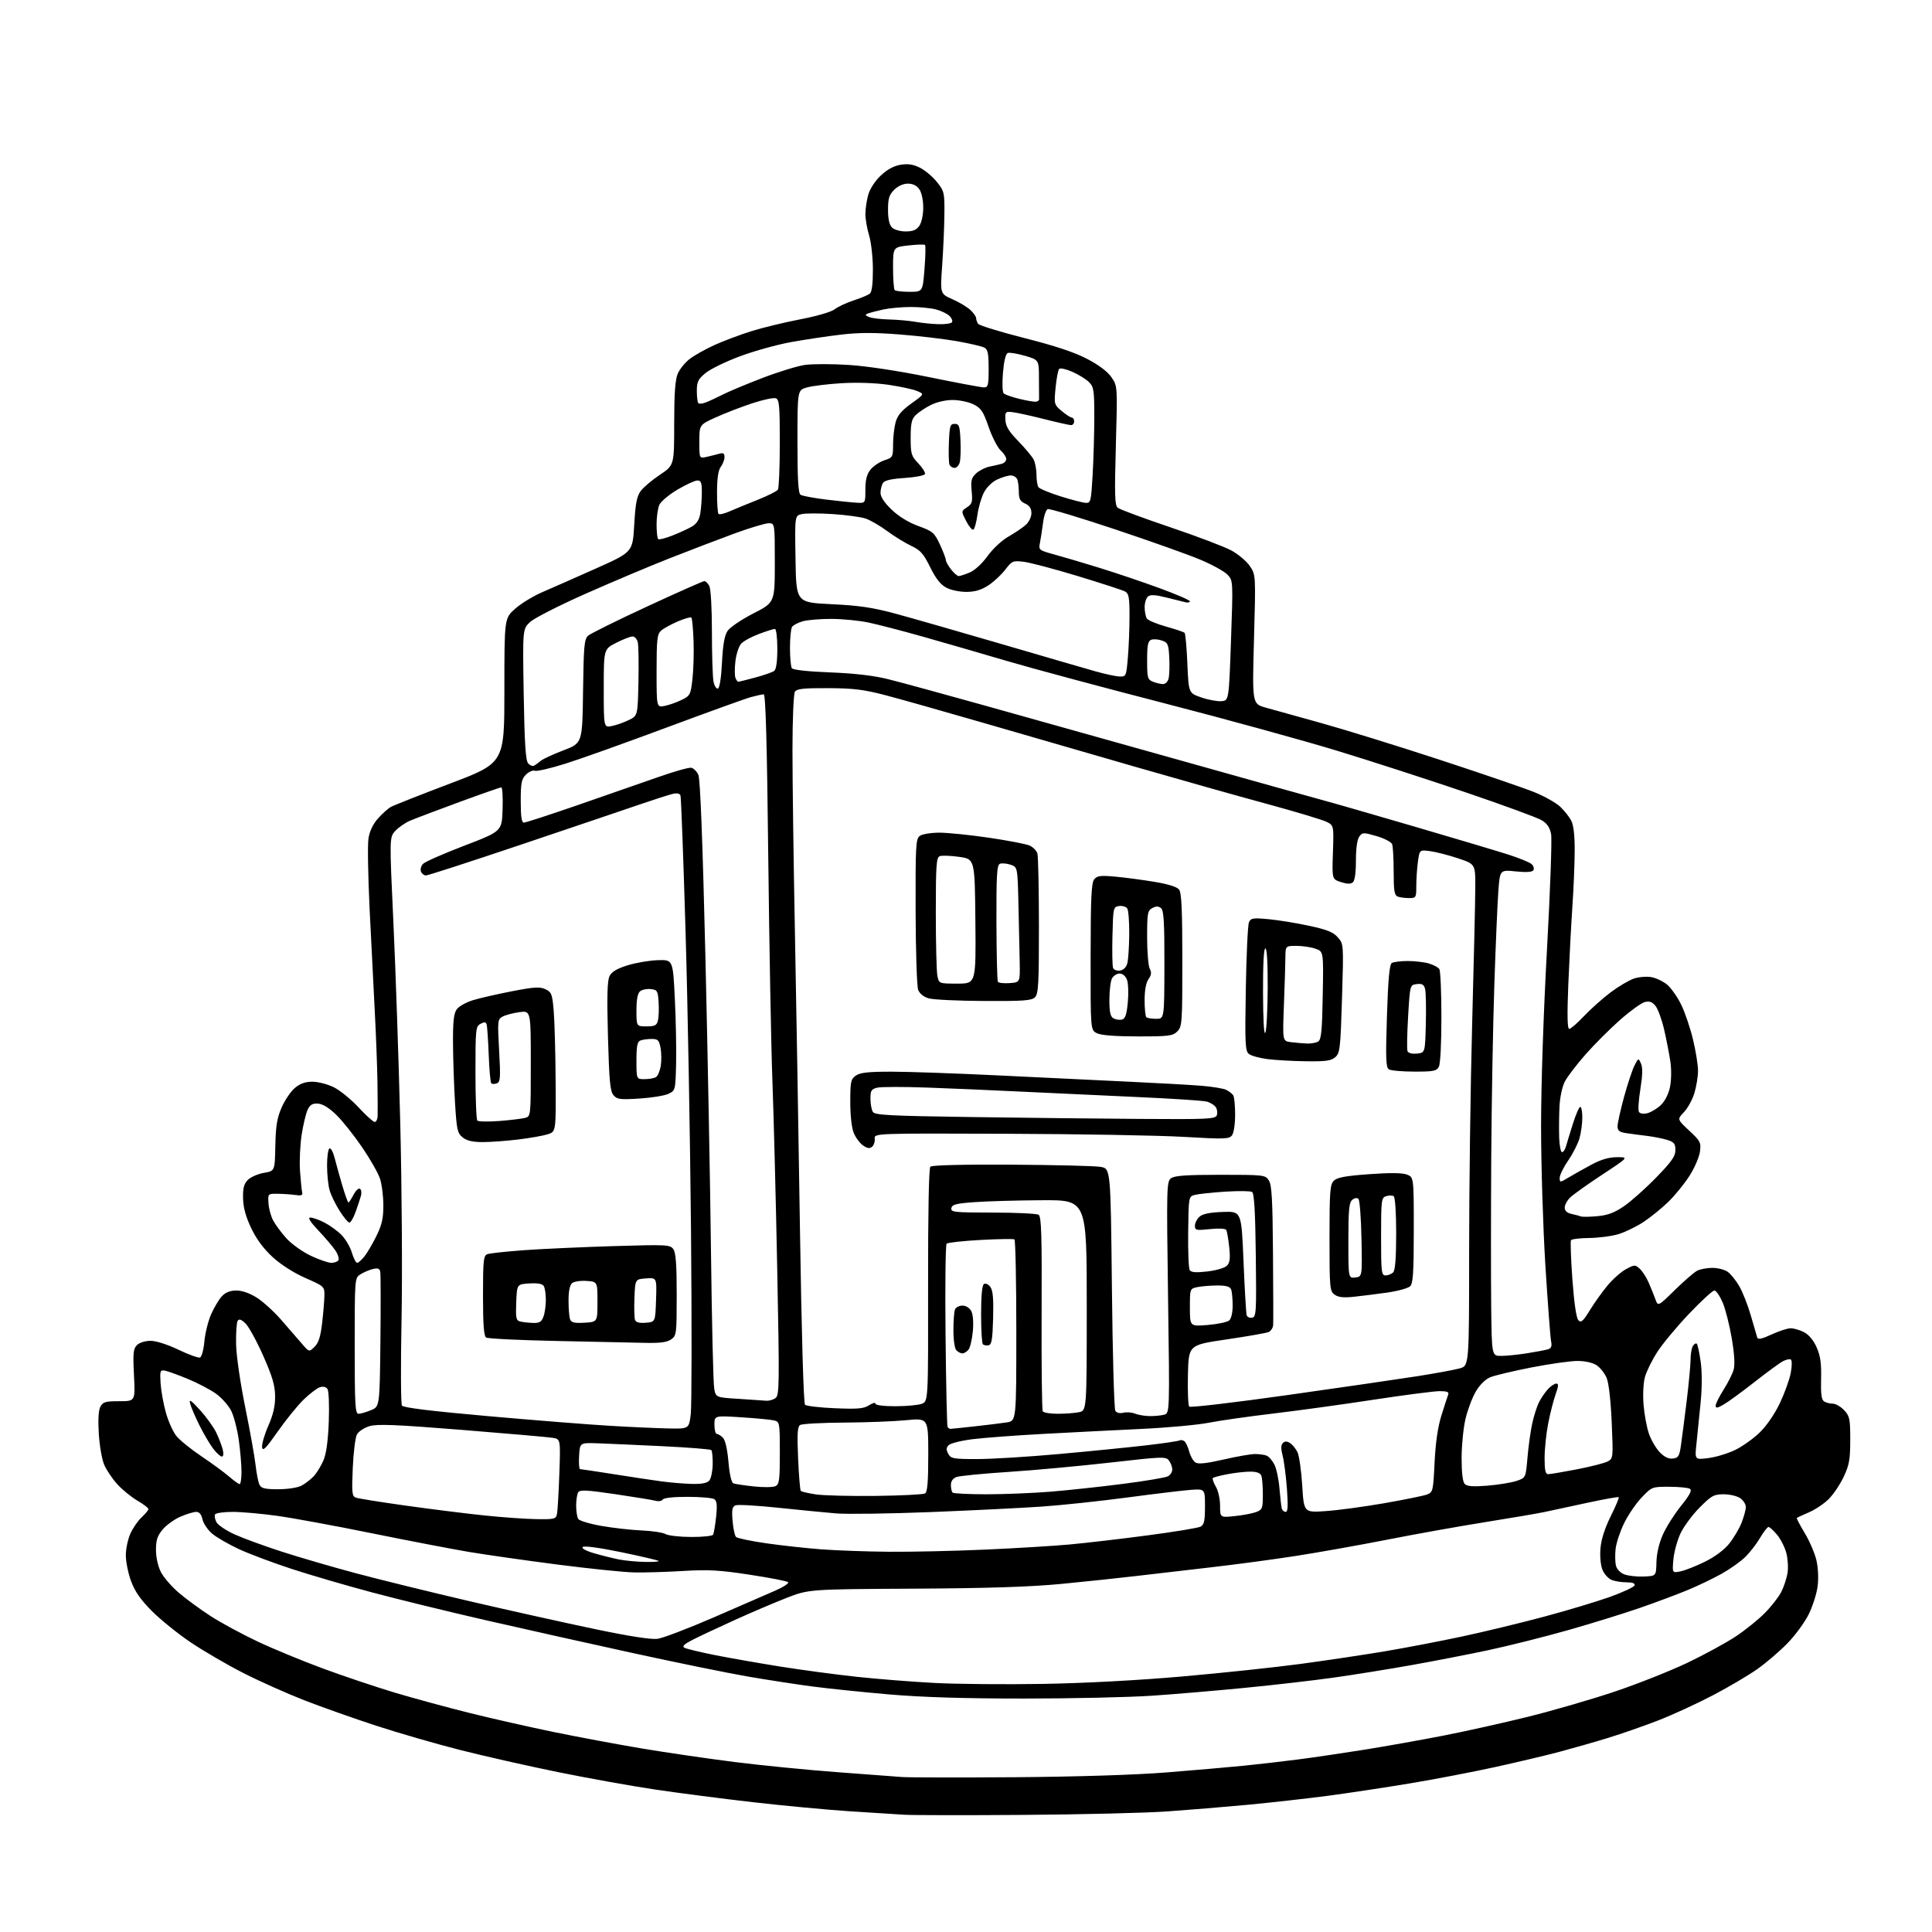 <?xml version="1.0" encoding="UTF-8" standalone="no"?>
<svg 
  version="1.1" 
  xmlns="http://www.w3.org/2000/svg" 
  xmlns:xlink="http://www.w3.org/1999/xlink" 
  xmlns:svg="http://www.w3.org/2000/svg"
  xmlns:rdf="http://www.w3.org/1999/02/22-rdf-syntax-ns#"
  xmlns:cc="http://creativecommons.org/ns#"
  xmlns:dc="http://purl.org/dc/elements/1.1/"
  viewBox="0 0 768 768"
  width="768"
  height="768"
>
<style>svg {background-color: white; }</style>"
<path stroke="none" fill="black" fill-rule="evenodd" d="M407.00,721.45C384.18,721.62 362.80,721.59 359.50,721.39C356.20,721.20 346.30,720.57 337.50,719.99C328.70,719.41 311.60,717.81 299.50,716.42C287.40,715.04 269.85,712.77 260.51,711.38C251.16,710.00 233.75,706.87 221.81,704.44C209.87,702.01 192.31,698.04 182.80,695.62C173.28,693.20 158.30,688.86 149.50,685.99C140.70,683.11 127.88,678.57 121.00,675.90C114.12,673.22 103.24,668.36 96.81,665.09C90.39,661.82 80.99,656.35 75.93,652.95C70.87,649.55 63.92,643.96 60.49,640.53C55.98,636.01 53.66,632.72 52.13,628.61C50.96,625.48 50.01,620.80 50.02,618.21C50.03,615.62 50.87,611.70 51.89,609.50C52.91,607.30 54.92,604.41 56.37,603.08C57.82,601.74 59.00,600.30 59.00,599.87C59.00,599.44 57.00,597.91 54.56,596.49C52.13,595.06 48.54,592.12 46.59,589.97C44.64,587.81 42.32,584.35 41.42,582.27C40.53,580.20 39.56,574.64 39.27,569.92C38.93,564.34 39.15,560.59 39.91,559.17C40.91,557.29 41.92,557.00 47.43,557.00C53.78,557.00 53.78,557.00 53.26,546.70C52.81,537.88 52.98,536.17 54.44,534.70C55.43,533.71 57.69,533.00 59.85,533.00C62.04,533.00 66.59,534.45 70.95,536.54C75.01,538.49 78.87,539.88 79.52,539.63C80.17,539.38 80.95,536.50 81.25,533.22C81.54,529.95 82.76,525.08 83.94,522.40C85.13,519.72 87.05,516.51 88.22,515.26C89.67,513.72 91.50,513.00 93.98,513.00C96.25,513.00 99.29,514.06 102.10,515.85C104.56,517.41 108.90,521.35 111.73,524.60C114.57,527.84 118.23,532.08 119.89,534.00C122.89,537.50 122.89,537.50 125.05,535.37C126.65,533.79 127.43,531.33 128.06,525.87C128.53,521.82 128.93,516.89 128.96,514.93C129.00,511.43 128.85,511.29 121.41,508.03C116.82,506.01 111.69,502.74 108.42,499.75C104.82,496.46 101.96,492.61 99.88,488.25C97.70,483.69 96.71,480.07 96.62,476.38C96.53,472.25 96.96,470.61 98.54,469.01C99.67,467.89 102.54,466.63 104.92,466.23C109.25,465.49 109.25,465.49 109.45,455.49C109.61,447.56 110.13,444.41 111.96,440.23C113.23,437.33 115.59,433.84 117.21,432.48C119.29,430.73 121.35,430.00 124.22,430.00C126.45,430.00 130.29,431.00 132.75,432.23C135.20,433.46 139.61,437.06 142.55,440.23C145.49,443.40 148.37,446.00 148.95,446.00C149.53,446.00 150.05,444.99 150.11,443.75C150.17,442.51 150.14,436.32 150.04,430.00C149.94,423.68 149.45,410.85 148.95,401.50C148.45,392.15 147.54,374.01 146.92,361.19C146.30,348.37 146.09,335.86 146.46,333.40C146.90,330.49 148.21,327.69 150.20,325.42C151.89,323.50 154.23,321.40 155.39,320.76C156.55,320.12 167.18,315.92 179.00,311.44C200.50,303.29 200.50,303.29 200.50,274.54C200.50,245.79 200.50,245.79 204.76,242.00C207.10,239.91 212.01,236.92 215.66,235.35C219.32,233.78 228.87,229.57 236.90,225.98C251.50,219.46 251.50,219.46 252.11,208.65C252.60,200.12 253.14,197.28 254.70,195.17C255.79,193.70 259.22,190.80 262.34,188.72C268.00,184.95 268.00,184.95 268.00,168.44C268.00,156.59 268.39,150.99 269.39,148.60C270.16,146.76 272.33,144.09 274.21,142.65C276.10,141.21 280.53,138.73 284.07,137.13C287.61,135.53 294.16,133.07 298.64,131.66C303.11,130.26 311.89,128.13 318.14,126.93C324.72,125.67 330.46,123.99 331.80,122.94C333.07,121.94 336.45,120.36 339.31,119.43C342.16,118.50 345.06,117.29 345.75,116.75C346.58,116.09 347.00,112.85 346.99,107.13C346.98,102.38 346.31,96.29 345.49,93.59C344.67,90.89 344.00,87.07 344.01,85.09C344.01,83.12 344.51,79.70 345.12,77.50C345.77,75.14 347.79,72.00 350.05,69.85C352.59,67.42 355.24,65.97 357.93,65.51C360.92,65.01 362.95,65.31 365.68,66.66C367.71,67.67 370.75,70.23 372.44,72.34C375.37,76.02 375.50,76.56 375.41,85.34C375.36,90.38 374.96,99.51 374.52,105.64C373.73,116.79 373.73,116.79 378.60,118.94C381.28,120.13 384.49,122.05 385.74,123.22C386.98,124.39 388.01,125.83 388.02,126.42C388.02,127.02 388.37,128.04 388.79,128.70C389.21,129.36 397.53,131.92 407.29,134.40C419.60,137.53 427.23,140.07 432.24,142.71C436.87,145.14 440.33,147.76 441.85,150.00C444.23,153.50 444.23,153.50 443.57,177.09C443.02,196.71 443.14,200.88 444.31,201.84C445.09,202.49 454.41,205.95 465.04,209.54C475.67,213.13 486.63,217.29 489.41,218.78C492.18,220.28 495.51,223.07 496.82,225.00C499.19,228.50 499.19,228.50 498.48,254.15C497.77,279.79 497.77,279.79 503.13,281.29C506.09,282.12 516.02,284.88 525.21,287.43C534.40,289.98 555.63,296.55 572.38,302.04C589.14,307.53 606.10,313.34 610.07,314.96C614.04,316.58 618.61,319.16 620.23,320.70C621.85,322.24 623.81,324.72 624.59,326.20C625.52,327.98 625.99,332.08 625.96,338.20C625.95,343.32 625.53,353.35 625.04,360.50C624.55,367.65 623.83,381.49 623.43,391.25C622.93,403.68 623.04,409.00 623.79,409.00C624.38,409.00 627.03,406.71 629.68,403.90C632.33,401.10 637.08,396.86 640.24,394.48C643.40,392.11 647.59,389.63 649.56,388.98C651.52,388.33 654.66,388.09 656.54,388.44C658.41,388.79 661.21,390.15 662.77,391.46C664.32,392.77 666.81,396.32 668.30,399.36C669.78,402.39 671.90,408.62 672.99,413.19C674.09,417.76 674.99,423.34 674.99,425.59C675.00,427.84 674.35,431.84 673.56,434.48C672.76,437.11 670.89,440.55 669.39,442.11C666.67,444.95 666.67,444.95 671.47,449.43C675.96,453.61 676.24,454.15 675.75,457.82C675.46,459.98 673.59,464.31 671.58,467.44C669.58,470.57 665.82,475.20 663.22,477.72C660.62,480.25 656.19,483.84 653.37,485.72C650.55,487.59 646.05,489.78 643.37,490.59C640.69,491.40 635.46,492.08 631.75,492.12C628.04,492.15 624.77,492.56 624.49,493.01C624.21,493.47 624.47,500.52 625.06,508.67C625.75,518.11 626.61,523.98 627.44,524.83C628.50,525.93 629.30,525.23 632.00,520.83C633.79,517.90 636.97,513.45 639.06,510.95C641.15,508.44 644.44,505.54 646.38,504.50C649.72,502.70 650.00,502.69 651.81,504.33C652.86,505.28 654.45,507.73 655.34,509.78C656.24,511.83 657.44,514.82 658.03,516.43C659.09,519.36 659.09,519.36 665.79,512.79C669.48,509.18 673.48,505.72 674.68,505.11C675.89,504.50 678.60,504.00 680.71,504.00C682.83,504.00 685.55,504.70 686.76,505.55C687.98,506.40 690.07,508.98 691.40,511.30C692.74,513.61 694.81,518.88 696.00,523.00C697.19,527.12 698.34,531.05 698.54,531.72C698.81,532.59 700.45,532.23 704.21,530.48C707.12,529.13 710.53,528.02 711.80,528.01C713.06,528.00 715.47,528.71 717.14,529.57C719.04,530.56 720.91,532.80 722.14,535.58C723.64,538.98 724.06,541.93 723.91,548.11C723.76,554.11 724.07,556.43 725.11,557.09C725.87,557.57 727.43,557.98 728.58,557.98C729.72,557.99 731.74,559.16 733.08,560.58C735.28,562.92 735.50,564.00 735.50,572.33C735.50,580.10 735.11,582.34 732.92,587.01C731.50,590.03 728.82,594.03 726.97,595.88C725.12,597.73 721.57,600.11 719.07,601.18C716.58,602.25 714.41,603.26 714.25,603.41C714.10,603.57 715.51,606.26 717.39,609.39C719.28,612.52 721.36,617.33 722.02,620.08C722.74,623.07 722.95,627.28 722.54,630.52C722.17,633.51 720.55,638.58 718.95,641.78C717.35,644.98 713.57,650.14 710.54,653.23C707.52,656.33 702.22,660.89 698.76,663.35C695.30,665.82 687.30,670.55 680.99,673.86C674.67,677.17 664.90,681.67 659.28,683.85C653.66,686.04 644.66,689.18 639.28,690.83C633.90,692.48 625.23,694.96 620.00,696.35C614.77,697.74 603.30,700.46 594.50,702.40C585.70,704.34 570.40,707.27 560.50,708.92C550.60,710.57 535.75,712.81 527.50,713.90C519.25,714.98 505.07,716.57 496.00,717.43C486.93,718.28 472.52,719.47 464.00,720.07C455.48,720.67 429.82,721.29 407.00,721.45zM403.50,706.47C428.18,706.28 451.16,705.56 463.50,704.58C474.50,703.70 488.23,702.52 494.00,701.94C499.77,701.37 509.68,700.23 516.00,699.41C522.33,698.59 534.34,696.82 542.70,695.48C551.06,694.13 565.01,691.65 573.70,689.95C582.39,688.26 597.60,684.87 607.50,682.42C617.40,679.96 632.92,675.45 642.00,672.40C651.08,669.34 664.03,664.20 670.79,660.97C677.56,657.74 686.19,653.03 689.98,650.52C693.77,648.00 698.97,643.81 701.53,641.22C704.10,638.62 707.04,634.85 708.07,632.84C709.10,630.83 710.23,627.44 710.57,625.30C710.91,623.16 710.68,619.54 710.07,617.25C709.45,614.96 707.79,611.72 706.38,610.05C704.98,608.37 703.45,607.00 703.01,607.00C702.56,607.00 701.05,608.94 699.66,611.32C698.27,613.69 695.64,617.10 693.81,618.90C691.99,620.69 687.78,623.68 684.45,625.55C681.12,627.42 675.05,630.34 670.95,632.04C666.85,633.74 658.33,636.93 652.00,639.13C645.67,641.33 632.85,645.30 623.50,647.96C614.15,650.61 599.98,654.18 592.00,655.89C584.02,657.59 570.07,660.31 561.00,661.92C551.92,663.54 537.97,665.78 530.00,666.90C522.02,668.02 506.27,669.83 495.00,670.93C483.73,672.04 467.07,673.45 458.00,674.07C448.93,674.69 425.98,675.20 407.00,675.20C383.45,675.20 366.47,674.68 353.50,673.56C343.05,672.66 329.40,671.25 323.16,670.43C316.92,669.62 305.34,667.83 297.42,666.47C289.49,665.11 268.72,660.87 251.26,657.05C233.79,653.23 207.57,647.38 193.00,644.04C178.43,640.70 158.18,635.74 148.00,633.03C137.82,630.32 123.41,626.11 115.97,623.68C108.53,621.25 99.08,617.70 94.97,615.80C90.86,613.89 86.07,611.12 84.32,609.64C82.58,608.16 80.85,605.61 80.49,603.97C80.06,601.99 79.23,601.00 78.00,601.00C76.99,601.00 74.19,601.85 71.77,602.88C69.35,603.92 66.16,606.21 64.69,607.96C62.56,610.49 62.00,612.19 62.00,616.12C62.00,619.08 62.79,622.63 63.97,624.93C65.05,627.05 68.31,630.81 71.22,633.27C74.12,635.74 79.82,639.90 83.87,642.51C87.93,645.12 96.25,649.62 102.37,652.51C108.49,655.41 120.25,660.26 128.50,663.30C136.75,666.34 149.57,670.64 157.00,672.87C164.43,675.09 177.70,678.70 186.50,680.89C195.30,683.09 210.38,686.50 220.00,688.48C229.62,690.46 245.42,693.41 255.11,695.04C264.79,696.67 281.44,699.09 292.11,700.44C302.77,701.78 320.95,703.58 332.50,704.44C344.05,705.30 355.75,706.18 358.50,706.39C361.25,706.60 381.50,706.63 403.50,706.47zM414.50,669.38C431.10,669.10 452.48,667.96 470.00,666.42C485.68,665.05 506.82,662.80 517.00,661.43C527.17,660.06 542.25,657.80 550.50,656.42C558.75,655.03 572.70,652.36 581.50,650.47C590.30,648.58 604.92,645.04 614.00,642.60C623.08,640.17 634.74,636.66 639.93,634.81C645.11,632.95 649.54,630.89 649.76,630.22C650.03,629.41 648.97,629.00 646.65,629.00C644.71,629.00 642.05,628.59 640.72,628.08C639.40,627.58 637.74,625.78 637.03,624.08C636.28,622.26 635.94,618.74 636.21,615.52C636.50,611.96 637.92,607.52 640.26,602.79C642.25,598.80 643.69,595.36 643.48,595.15C643.27,594.94 637.57,595.96 630.80,597.42C624.04,598.89 616.48,600.51 614.00,601.04C611.52,601.58 600.95,603.38 590.50,605.05C580.05,606.72 562.50,609.86 551.50,612.03C540.50,614.19 524.30,617.08 515.50,618.45C506.70,619.83 491.62,621.85 482.00,622.96C472.38,624.06 458.88,625.63 452.00,626.45C445.12,627.27 431.62,628.69 422.00,629.62C409.45,630.82 392.77,631.36 363.00,631.52C321.50,631.74 321.50,631.74 312.50,635.26C307.55,637.20 298.32,641.14 292.00,644.01C285.68,646.88 278.28,650.35 275.57,651.72C271.98,653.54 271.03,654.43 272.07,655.01C272.86,655.44 278.23,656.73 284.00,657.89C289.77,659.04 301.48,661.09 310.00,662.46C318.52,663.82 332.25,665.66 340.50,666.55C348.75,667.44 362.70,668.54 371.50,669.00C380.30,669.46 399.65,669.63 414.50,669.38zM261.38,651.46C263.52,651.17 273.64,647.31 283.88,642.87C294.12,638.44 305.11,633.66 308.29,632.25C311.48,630.84 313.73,629.35 313.29,628.93C312.86,628.52 305.98,627.18 298.00,625.97C285.93,624.12 281.49,623.88 271.50,624.49C264.90,624.89 256.12,625.15 252.00,625.06C247.88,624.97 234.15,623.55 221.50,621.92C208.85,620.28 193.10,618.03 186.50,616.93C179.90,615.82 162.56,612.49 147.97,609.53C133.39,606.56 116.38,603.43 110.19,602.57C104.00,601.71 96.05,601.00 92.52,601.00C89.00,601.00 85.85,601.44 85.51,601.98C85.18,602.52 85.42,603.91 86.04,605.08C86.67,606.25 89.95,608.46 93.34,609.98C96.73,611.51 105.12,614.58 112.00,616.80C118.88,619.03 132.15,622.90 141.50,625.40C150.85,627.90 171.32,632.93 187.00,636.58C202.68,640.22 224.95,645.18 236.50,647.59C250.16,650.45 258.86,651.80 261.38,651.46zM653.42,626.69C658.34,626.50 658.34,626.50 658.46,621.00C658.54,617.58 659.50,613.44 661.00,610.06C662.32,607.07 665.57,601.93 668.22,598.63C671.73,594.25 672.69,592.42 671.76,591.83C671.07,591.39 667.39,591.02 663.58,591.02C656.72,591.00 656.62,591.04 652.58,595.28C650.34,597.63 647.19,602.24 645.60,605.52C644.00,608.80 642.49,613.38 642.23,615.68C641.97,617.99 642.03,620.99 642.37,622.36C642.74,623.82 644.12,625.25 645.75,625.86C647.26,626.43 650.71,626.80 653.42,626.69zM667.99,624.65C669.79,624.29 674.16,622.57 677.71,620.82C681.72,618.85 685.39,616.11 687.42,613.58C689.21,611.33 691.43,607.58 692.34,605.23C693.25,602.88 694.00,600.09 694.00,599.04C694.00,597.98 693.00,596.41 691.78,595.56C690.56,594.70 687.60,594.00 685.21,594.00C681.30,594.00 680.35,594.52 675.65,599.25C672.77,602.14 669.36,606.75 668.05,609.50C666.75,612.25 665.47,616.93 665.20,619.90C664.73,625.30 664.73,625.30 667.99,624.65zM256.42,620.89C259.67,620.95 262.11,620.78 261.83,620.50C261.56,620.23 254.86,618.66 246.95,617.02C238.29,615.23 232.19,614.41 231.64,614.96C231.10,615.50 232.92,616.50 236.21,617.46C239.22,618.33 243.67,619.44 246.09,619.92C248.52,620.39 253.16,620.83 256.42,620.89zM353.50,616.85C362.30,616.92 379.40,616.54 391.50,616.00C403.60,615.46 418.68,614.55 425.00,613.97C431.32,613.40 445.27,611.78 456.00,610.36C466.73,608.95 476.29,607.38 477.25,606.86C478.66,606.11 479.00,604.57 479.00,598.88C479.00,591.82 479.00,591.82 473.25,592.25C470.09,592.49 458.73,593.86 448.00,595.29C437.27,596.72 421.98,598.35 414.00,598.90C406.02,599.45 386.15,600.43 369.84,601.08C353.52,601.72 336.65,601.96 332.34,601.60C328.03,601.24 317.66,600.23 309.30,599.35C300.95,598.47 293.35,598.03 292.43,598.39C291.06,598.91 290.84,600.04 291.21,604.55C291.46,607.59 292.08,610.48 292.59,610.97C293.09,611.47 298.45,612.59 304.50,613.47C310.55,614.34 320.45,615.43 326.50,615.89C332.55,616.34 344.70,616.78 353.50,616.85zM274.69,610.97C279.20,610.99 283.14,610.59 283.45,610.09C283.76,609.58 284.30,606.39 284.66,602.99C285.16,598.24 284.98,596.60 283.90,595.92C283.13,595.43 278.36,595.02 273.31,595.02C267.75,595.01 263.85,595.43 263.45,596.09C263.08,596.69 261.81,596.91 260.64,596.59C259.46,596.27 252.24,595.09 244.59,593.96C233.32,592.30 230.52,592.15 229.85,593.20C229.40,593.92 229.03,596.30 229.03,598.50C229.03,600.70 229.40,603.09 229.86,603.80C230.31,604.52 234.47,605.77 239.09,606.58C243.72,607.39 250.91,608.20 255.08,608.38C259.25,608.56 263.52,609.21 264.58,609.82C265.63,610.44 270.19,610.95 274.69,610.97zM213.23,603.88C220.49,603.99 220.99,603.86 221.42,601.75C221.67,600.51 222.09,593.33 222.35,585.78C222.83,572.06 222.83,572.06 219.67,571.55C217.92,571.27 201.70,569.85 183.60,568.40C157.23,566.29 149.95,566.00 146.87,566.92C144.76,567.55 142.51,569.04 141.88,570.23C141.24,571.42 140.50,577.41 140.23,583.54C139.80,593.23 139.95,594.77 141.37,595.31C142.28,595.66 151.22,597.10 161.26,598.50C171.29,599.91 185.35,601.67 192.50,602.41C199.65,603.16 208.98,603.82 213.23,603.88zM490.85,602.67C494.07,602.34 497.90,601.61 499.35,601.06C501.81,600.12 502.00,599.61 502.00,594.11C502.00,590.84 501.73,587.45 501.39,586.58C500.99,585.53 499.53,585.00 497.03,585.00C494.96,585.00 490.88,585.45 487.96,586.01C485.04,586.56 482.42,587.25 482.13,587.54C481.84,587.83 482.37,589.35 483.30,590.94C484.26,592.55 485.00,595.89 485.00,598.55C485.00,603.28 485.00,603.28 490.85,602.67zM511.10,601.00C511.94,601.00 512.07,598.50 511.57,591.75C511.19,586.66 510.42,580.76 509.86,578.62C509.15,575.89 509.18,574.42 509.95,573.65C510.74,572.86 511.55,572.85 512.78,573.61C513.72,574.20 515.06,575.83 515.75,577.23C516.44,578.64 517.30,584.62 517.66,590.53C518.32,601.28 518.32,601.28 526.91,600.69C531.63,600.38 542.10,598.97 550.16,597.57C558.22,596.16 565.92,594.60 567.26,594.09C569.61,593.20 569.72,592.71 570.27,581.33C570.66,573.41 571.56,567.23 573.00,562.63C574.18,558.86 575.39,555.14 575.68,554.38C576.08,553.35 575.22,553.00 572.29,553.00C570.13,553.00 558.27,554.54 545.93,556.42C533.59,558.31 515.62,560.78 506.00,561.92C496.38,563.06 484.90,564.70 480.50,565.56C476.10,566.43 463.95,567.54 453.50,568.03C443.05,568.53 425.59,569.41 414.70,570.00C403.82,570.59 391.22,571.53 386.70,572.09C382.19,572.65 377.89,573.71 377.15,574.44C376.11,575.47 376.06,576.25 376.94,577.88C377.98,579.83 378.90,580.00 388.47,580.00C394.18,580.00 408.86,579.10 421.08,577.99C433.30,576.89 448.87,575.33 455.67,574.54C462.48,573.74 468.39,572.87 468.82,572.61C469.25,572.35 470.09,572.44 470.70,572.82C471.31,573.19 472.21,575.04 472.70,576.92C473.19,578.80 474.31,580.79 475.20,581.36C476.36,582.09 479.54,581.75 486.35,580.19C491.59,578.98 497.22,578.00 498.86,578.00C500.50,578.00 502.56,578.28 503.46,578.62C504.35,578.96 505.75,580.55 506.58,582.15C507.40,583.75 508.33,588.08 508.62,591.78C508.92,595.48 509.34,599.06 509.55,599.75C509.76,600.44 510.46,601.00 511.10,601.00zM348.00,594.65C358.18,594.53 367.06,594.08 367.75,593.66C368.66,593.09 369.00,588.88 369.00,578.29C369.00,563.70 369.00,563.70 360.25,564.55C355.44,565.02 344.29,565.45 335.47,565.50C326.66,565.56 318.84,565.98 318.09,566.45C317.00,567.12 316.83,569.86 317.26,579.71C317.55,586.54 318.04,592.37 318.33,592.67C318.63,592.96 321.26,593.58 324.18,594.03C327.11,594.49 337.82,594.77 348.00,594.65zM392.11,594.00C399.14,594.00 410.65,593.53 417.70,592.96C424.74,592.38 437.70,590.99 446.50,589.85C455.30,588.72 463.29,587.38 464.25,586.86C465.21,586.35 466.00,585.13 466.00,584.16C466.00,583.18 465.42,581.59 464.72,580.63C463.50,578.96 462.33,579.00 441.23,581.41C429.02,582.80 410.81,584.47 400.76,585.12C390.72,585.77 381.49,586.68 380.25,587.13C378.79,587.66 378.00,588.77 378.00,590.31C378.00,591.61 378.30,592.97 378.67,593.33C379.03,593.70 385.08,594.00 392.11,594.00zM110.58,592.00C114.23,592.00 118.29,591.38 119.80,590.60C121.28,589.82 123.49,588.13 124.70,586.83C125.91,585.53 127.66,582.68 128.59,580.49C129.72,577.81 130.41,572.71 130.70,565.00C130.93,558.67 130.70,552.89 130.18,552.14C129.61,551.31 128.45,551.04 127.16,551.45C126.01,551.81 123.10,554.03 120.69,556.37C118.28,558.71 113.65,564.42 110.40,569.06C105.68,575.81 104.44,577.06 104.19,575.30C104.02,574.10 105.12,570.27 106.64,566.81C108.62,562.32 109.40,558.91 109.36,555.00C109.32,550.69 108.28,547.20 104.60,538.88C102.01,533.03 98.84,527.26 97.55,526.05C95.84,524.44 95.01,524.18 94.46,525.07C94.04,525.74 93.77,529.89 93.85,534.29C93.94,538.88 95.49,549.60 97.48,559.40C99.39,568.80 101.25,579.20 101.61,582.50C101.98,585.80 102.68,589.29 103.17,590.25C103.89,591.65 105.39,592.00 110.58,592.00zM308.25,590.77C309.78,590.04 310.00,588.35 310.00,577.57C310.00,565.59 309.93,565.20 307.75,564.65C306.51,564.34 300.66,563.78 294.75,563.40C284.00,562.71 284.00,562.71 284.00,566.35C284.00,568.36 284.42,570.00 284.93,570.00C285.44,570.00 286.53,570.68 287.36,571.50C288.30,572.44 289.13,576.04 289.57,581.09C290.01,586.17 290.75,589.35 291.55,589.66C292.25,589.93 295.91,590.48 299.67,590.88C303.42,591.29 307.29,591.24 308.25,590.77zM591.24,590.58C595.50,590.23 600.67,589.40 602.74,588.72C606.50,587.49 606.50,587.49 607.19,579.50C607.56,575.10 608.40,569.02 609.05,566.00C609.70,562.98 610.91,559.15 611.73,557.50C612.56,555.85 614.16,553.49 615.29,552.25C616.42,551.01 617.93,550.00 618.63,550.00C619.63,550.00 619.58,550.92 618.38,554.25C617.55,556.59 616.21,561.80 615.43,565.84C614.64,569.87 614.00,576.06 614.00,579.59C614.00,584.55 614.33,586.00 615.46,586.00C616.27,586.00 621.42,585.13 626.91,584.07C632.40,583.00 637.88,581.60 639.09,580.95C641.26,579.79 641.29,579.50 640.68,565.43C640.31,556.80 639.51,549.75 638.67,547.75C637.90,545.91 636.10,543.64 634.67,542.70C633.09,541.67 630.10,541.00 627.04,541.00C624.28,541.00 616.06,542.16 608.78,543.58C601.51,545.00 594.12,546.76 592.37,547.49C590.45,548.29 588.19,550.53 586.64,553.17C585.24,555.57 583.40,560.45 582.56,564.01C581.72,567.58 581.02,574.57 581.01,579.55C581.01,585.45 581.44,589.05 582.25,589.90C583.17,590.86 585.53,591.03 591.24,590.58zM95.25,589.96C95.66,589.98 96.00,587.78 96.00,585.07C96.00,582.36 95.51,576.65 94.92,572.37C94.32,568.10 92.96,562.89 91.89,560.79C90.82,558.69 88.14,555.66 85.92,554.06C83.71,552.46 78.66,549.80 74.70,548.16C70.74,546.52 66.60,545.03 65.50,544.84C63.68,544.53 63.53,544.97 63.83,549.80C64.01,552.71 64.94,557.95 65.91,561.44C66.88,564.93 68.76,569.14 70.09,570.80C71.41,572.46 75.88,576.08 80.00,578.85C84.12,581.61 89.08,585.24 91.00,586.90C92.92,588.56 94.84,589.94 95.25,589.96zM275.13,589.88C279.02,589.96 281.14,589.54 281.99,588.51C282.67,587.69 283.26,584.77 283.31,582.03C283.35,579.29 283.10,576.77 282.76,576.43C282.42,576.08 273.64,575.39 263.26,574.88C252.88,574.38 241.26,573.86 237.44,573.73C230.50,573.50 230.50,573.50 230.20,578.75C230.03,581.64 230.21,584.00 230.58,584.00C230.96,584.00 236.95,584.90 243.89,586.00C250.82,587.10 259.43,588.40 263.00,588.88C266.57,589.36 272.03,589.81 275.13,589.88zM664.98,579.79C667.18,579.54 667.59,578.87 668.21,574.50C668.61,571.75 669.62,563.88 670.47,557.00C671.31,550.12 672.01,542.70 672.02,540.50C672.02,538.30 672.45,535.84 672.96,535.03C673.47,534.22 674.17,533.83 674.51,534.17C674.84,534.51 675.54,537.72 676.04,541.31C676.62,545.36 676.61,551.57 676.01,557.67C675.49,563.08 674.75,570.38 674.37,573.90C673.68,580.30 673.68,580.30 679.09,579.61C682.07,579.23 686.85,577.79 689.72,576.40C692.59,575.02 697.00,571.88 699.53,569.42C702.28,566.75 705.49,562.06 707.55,557.73C709.43,553.75 711.37,548.35 711.86,545.73C712.35,543.11 712.37,540.73 711.90,540.44C711.43,540.14 710.02,540.44 708.77,541.09C707.52,541.74 702.49,545.42 697.58,549.27C692.68,553.12 687.17,557.15 685.33,558.23C682.74,559.76 682.00,559.89 682.00,558.79C682.00,558.02 683.41,555.17 685.14,552.45C686.87,549.73 688.67,546.15 689.14,544.50C689.71,542.54 689.45,538.22 688.40,532.00C687.52,526.77 685.89,520.36 684.78,517.75C683.66,515.14 682.19,513.00 681.49,513.00C680.80,513.00 676.27,517.15 671.44,522.23C666.61,527.31 660.93,534.13 658.82,537.40C656.71,540.66 654.49,545.17 653.88,547.41C653.24,549.75 653.02,554.51 653.35,558.54C653.68,562.41 654.64,567.58 655.51,570.02C656.37,572.47 658.29,575.74 659.77,577.28C661.60,579.19 663.27,579.99 664.98,579.79zM88.16,579.00C87.58,579.00 86.00,577.54 84.66,575.75C83.32,573.96 80.88,569.80 79.24,566.50C77.60,563.20 75.96,559.38 75.59,558.00C75.05,555.99 75.81,556.48 79.49,560.50C82.00,563.25 84.92,567.30 85.97,569.50C87.02,571.70 88.18,574.74 88.55,576.25C88.96,577.94 88.81,579.00 88.16,579.00zM265.68,567.83C273.86,568.00 273.86,568.00 274.58,562.25C274.98,559.09 275.02,526.35 274.69,489.50C274.35,452.65 273.37,398.88 272.51,370.00C271.66,341.12 270.75,316.93 270.50,316.23C270.20,315.38 269.12,315.17 267.27,315.62C265.75,315.98 259.32,318.06 253.00,320.23C246.68,322.40 225.58,329.53 206.12,336.09C186.66,342.64 170.11,348.00 169.34,348.00C168.57,348.00 167.66,347.29 167.33,346.42C167.00,345.55 167.39,344.18 168.21,343.36C169.03,342.54 176.40,339.30 184.60,336.16C199.50,330.45 199.50,330.45 199.79,321.73C199.95,316.93 199.71,313.00 199.27,313.00C198.82,313.00 191.27,315.64 182.48,318.87C173.69,322.10 164.93,325.41 163.00,326.24C161.07,327.07 158.44,328.89 157.15,330.29C154.80,332.85 154.80,332.85 156.38,366.67C157.25,385.28 158.48,421.20 159.11,446.50C159.74,471.80 159.97,507.12 159.61,525.00C159.26,542.88 159.33,558.06 159.78,558.74C160.34,559.58 171.45,560.94 194.05,562.94C212.45,564.57 234.25,566.30 242.50,566.78C250.75,567.27 261.18,567.74 265.68,567.83zM377.81,567.99C378.19,567.99 382.55,567.54 387.50,566.99C392.45,566.45 398.19,565.74 400.25,565.42C404.00,564.82 404.00,564.82 404.00,528.97C404.00,509.25 403.66,492.92 403.25,492.67C402.84,492.42 396.78,492.52 389.79,492.90C382.80,493.28 376.73,493.94 376.29,494.38C375.86,494.82 375.66,511.23 375.87,530.84C376.07,550.45 376.43,566.84 376.67,567.25C376.92,567.66 377.43,568.00 377.81,567.99zM457.00,562.92C458.93,562.95 461.51,562.70 462.74,562.37C464.98,561.77 464.98,561.77 464.32,515.74C463.70,471.64 463.75,469.66 465.53,468.36C466.92,467.33 471.77,467.00 485.17,467.00C502.52,467.00 502.99,467.06 504.40,469.25C505.55,471.04 505.88,476.87 506.03,498.00C506.14,512.58 506.18,525.46 506.11,526.64C506.05,527.82 505.21,529.12 504.25,529.52C503.29,529.92 495.75,531.24 487.50,532.45C472.50,534.65 472.50,534.65 472.22,546.49C472.06,553.00 472.30,558.70 472.75,559.15C473.20,559.60 490.88,557.52 512.03,554.53C533.19,551.54 556.35,548.17 563.50,547.05C570.65,545.92 578.19,544.53 580.25,543.96C584.00,542.92 584.00,542.92 584.00,497.32C584.00,472.24 584.54,431.64 585.20,407.11C585.86,382.57 586.43,358.23 586.45,353.00C586.50,343.50 586.50,343.50 579.68,341.22C575.93,339.97 570.94,338.68 568.58,338.36C564.30,337.77 564.30,337.77 563.65,342.52C563.29,345.14 563.00,349.47 563.00,352.14C563.00,356.84 562.91,357.00 560.08,357.00C558.48,357.00 556.45,356.73 555.58,356.39C554.30,355.90 554.00,354.04 554.00,346.47C554.00,341.35 553.73,336.45 553.39,335.58C553.06,334.71 550.28,333.26 547.22,332.37C541.94,330.84 541.58,330.85 540.33,332.57C539.50,333.70 539.00,337.26 539.00,342.07C539.00,347.01 538.55,350.12 537.75,350.77C536.90,351.47 535.39,351.42 533.00,350.63C529.50,349.48 529.50,349.48 529.86,338.82C530.21,328.16 530.21,328.16 527.36,326.70C525.79,325.90 515.05,322.67 503.50,319.53C491.95,316.40 468.55,309.80 451.50,304.88C434.45,299.95 407.45,292.14 391.50,287.52C375.55,282.89 357.77,277.87 352.00,276.36C343.39,274.10 339.29,273.60 329.21,273.55C319.34,273.51 316.74,273.79 315.98,275.00C315.46,275.82 315.02,286.18 315.02,298.00C315.01,309.82 315.45,342.45 315.99,370.50C316.53,398.55 317.44,452.09 318.01,489.47C318.62,529.59 319.44,557.84 320.00,558.40C320.52,558.92 325.90,559.55 331.95,559.80C341.04,560.18 343.40,559.97 345.48,558.60C346.87,557.70 348.00,557.41 348.00,557.98C348.00,558.59 351.19,559.00 355.93,559.00C360.30,559.00 365.02,558.56 366.43,558.03C368.99,557.05 368.99,557.05 368.93,510.90C368.89,482.20 369.23,464.37 369.83,463.77C370.43,463.17 382.90,462.86 402.15,462.98C419.39,463.08 435.30,463.47 437.50,463.85C441.50,464.53 441.50,464.53 442.00,512.02C442.27,538.13 442.89,560.10 443.36,560.83C443.88,561.63 445.14,561.93 446.53,561.58C447.80,561.26 449.88,561.42 451.17,561.94C452.45,562.45 455.07,562.90 457.00,562.92zM142.53,562.00C143.37,562.00 145.61,561.35 147.50,560.56C150.93,559.13 150.93,559.13 151.22,533.22C151.37,518.98 151.35,506.53 151.16,505.57C150.90,504.23 150.22,503.98 148.16,504.48C146.70,504.84 144.49,505.79 143.25,506.59C141.01,508.04 141.00,508.14 141.00,535.02C141.00,558.59 141.19,562.00 142.53,562.00zM420.43,562.00C423.36,562.00 427.16,561.72 428.88,561.38C432.00,560.75 432.00,560.75 432.00,518.88C432.00,477.00 432.00,477.00 414.25,477.11C404.49,477.16 392.45,477.50 387.51,477.86C380.05,478.39 378.46,478.80 378.19,480.25C377.88,481.86 379.20,482.00 394.68,482.02C403.93,482.02 412.11,482.42 412.86,482.89C413.97,483.59 414.19,490.72 414.06,521.89C413.97,542.87 414.18,560.48 414.51,561.02C414.84,561.56 417.51,562.00 420.43,562.00zM304.56,556.81C305.69,556.91 307.37,556.44 308.28,555.75C309.82,554.60 309.87,550.65 308.96,504.50C308.42,477.00 307.55,443.25 307.04,429.50C306.53,415.75 305.79,375.59 305.39,340.25C304.89,295.11 304.35,276.00 303.59,276.01C302.99,276.01 300.70,276.51 298.50,277.11C296.30,277.71 281.23,283.16 265.00,289.20C248.78,295.25 230.67,301.72 224.76,303.57C218.85,305.43 213.37,306.70 212.59,306.39C211.80,306.09 210.22,306.78 209.08,307.92C207.30,309.70 207.00,311.23 207.00,318.50C207.00,324.66 207.35,327.00 208.26,327.00C208.95,327.00 218.51,323.89 229.51,320.09C240.50,316.29 254.80,311.31 261.28,309.03C267.76,306.74 273.83,305.01 274.77,305.19C275.71,305.38 276.99,306.64 277.61,308.01C278.35,309.65 279.30,334.05 280.39,379.50C281.30,417.45 282.32,471.00 282.64,498.50C282.97,526.00 283.54,550.08 283.91,552.00C284.58,555.50 284.58,555.50 293.54,556.06C298.47,556.37 303.43,556.71 304.56,556.81zM596.75,538.99C598.81,538.99 603.42,538.52 607.00,537.95C610.58,537.39 614.31,536.68 615.31,536.38C616.67,535.96 616.99,535.16 616.58,533.16C616.28,531.70 615.26,518.12 614.31,503.00C613.37,487.88 612.60,462.90 612.60,447.50C612.61,430.98 613.57,402.25 614.95,377.41C616.23,354.26 616.97,333.66 616.59,331.61C616.09,328.97 615.02,327.37 612.86,326.06C611.19,325.05 597.83,320.14 583.16,315.15C568.50,310.16 545.48,302.70 532.00,298.58C518.52,294.45 487.48,285.91 463.00,279.60C438.52,273.29 410.18,265.67 400.00,262.67C389.82,259.67 374.92,255.36 366.87,253.08C358.82,250.81 349.14,248.29 345.37,247.49C341.59,246.69 334.90,246.03 330.49,246.02C326.09,246.01 320.95,246.44 319.06,246.98C317.18,247.52 315.28,248.53 314.84,249.23C314.39,249.93 314.03,253.65 314.03,257.50C314.03,261.35 314.36,265.00 314.77,265.61C315.22,266.30 321.05,266.94 330.00,267.29C339.73,267.67 347.30,268.55 353.00,269.97C357.68,271.13 375.23,275.92 392.00,280.61C408.77,285.30 443.88,295.14 470.00,302.48C496.12,309.82 521.10,316.80 525.50,317.99C529.90,319.17 546.55,323.97 562.50,328.64C578.45,333.31 595.10,338.28 599.50,339.68C603.90,341.09 608.12,342.82 608.87,343.52C609.62,344.23 609.93,345.31 609.55,345.92C609.09,346.67 606.77,346.83 602.56,346.40C596.26,345.75 596.26,345.75 595.62,354.13C595.28,358.73 594.55,375.55 594.02,391.50C593.48,407.45 592.93,438.27 592.79,460.00C592.66,481.73 592.65,508.39 592.77,519.25C593.00,539.00 593.00,539.00 596.75,538.99zM382.58,538.00C381.93,538.00 380.86,537.46 380.20,536.80C379.50,536.10 379.00,532.77 379.00,528.88C379.00,525.19 379.27,521.45 379.61,520.58C379.94,519.71 381.27,519.00 382.57,519.00C383.97,519.00 385.40,519.88 386.09,521.17C386.79,522.48 387.04,525.64 386.72,529.20C386.42,532.43 385.64,535.73 384.97,536.54C384.30,537.34 383.23,538.00 382.58,538.00zM392.95,534.77C392.10,534.94 391.09,534.75 390.70,534.37C390.32,533.98 390.00,528.59 390.00,522.39C390.00,514.96 390.39,510.88 391.15,510.41C391.79,510.01 392.92,510.54 393.68,511.58C394.70,512.97 394.99,516.25 394.78,523.97C394.55,532.51 394.21,534.53 392.95,534.77zM256.03,533.80C251.34,533.69 235.57,533.36 221.00,533.05C206.43,532.75 193.94,532.14 193.25,531.69C192.34,531.10 192.00,526.62 192.00,515.05C192.00,501.02 192.20,499.14 193.71,498.56C194.66,498.19 201.29,497.48 208.46,496.96C215.63,496.45 231.58,495.72 243.89,495.35C264.98,494.71 266.37,494.78 267.64,496.53C268.65,497.91 269.00,502.54 269.00,514.63C269.00,530.30 268.92,530.94 266.78,532.44C265.12,533.60 262.38,533.95 256.03,533.80zM480.09,526.70C483.98,526.37 487.81,525.57 488.59,524.93C489.44,524.22 490.00,521.87 490.00,518.96C490.00,516.32 489.73,513.45 489.39,512.58C488.96,511.45 487.44,511.00 484.02,511.00C481.40,511.00 477.84,511.28 476.12,511.62C473.00,512.25 473.00,512.25 473.00,519.77C473.00,527.29 473.00,527.29 480.09,526.70zM211.77,525.88C214.42,525.98 215.24,525.51 216.02,523.43C216.56,522.02 216.99,518.99 216.98,516.68C216.98,514.38 216.60,511.91 216.14,511.19C215.59,510.32 213.65,509.98 210.40,510.19C205.50,510.50 205.50,510.50 205.21,517.67C204.96,523.86 205.16,524.90 206.71,525.30C207.69,525.56 209.97,525.82 211.77,525.88zM232.38,525.80C237.50,525.50 237.50,525.50 237.50,517.50C237.50,509.50 237.50,509.50 233.18,509.19C230.80,509.02 228.21,509.41 227.43,510.06C226.49,510.84 226.00,513.24 226.00,517.04C226.00,520.23 226.28,523.57 226.63,524.47C227.11,525.74 228.38,526.03 232.38,525.80zM256.74,525.81C260.50,525.50 260.50,525.50 260.79,516.69C261.08,507.88 261.08,507.88 256.79,508.19C252.50,508.50 252.50,508.50 252.20,515.91C252.04,519.98 252.15,523.94 252.44,524.72C252.81,525.66 254.21,526.02 256.74,525.81zM497.75,523.80C499.37,523.48 499.48,521.64 499.20,499.01C498.99,481.45 498.57,474.35 497.71,473.82C497.06,473.42 492.24,473.36 487.01,473.70C481.78,474.04 476.38,474.62 475.00,474.98C472.50,475.64 472.50,475.64 472.32,489.63C472.22,497.32 472.49,504.18 472.92,504.87C473.49,505.80 475.36,505.95 479.92,505.43C483.36,505.04 486.82,504.03 487.69,503.17C488.90,501.95 489.11,500.32 488.63,495.72C488.29,492.48 487.75,489.41 487.43,488.89C487.11,488.36 484.28,488.23 480.93,488.59C475.50,489.17 475.00,489.06 475.00,487.27C475.00,486.19 475.81,484.57 476.81,483.67C478.07,482.53 480.87,481.96 486.06,481.77C493.50,481.50 493.50,481.50 494.32,501.50C494.78,512.50 495.34,522.10 495.57,522.82C495.80,523.55 496.78,523.99 497.75,523.80zM538.00,515.51C534.01,515.92 531.94,515.68 530.50,514.62C528.61,513.24 528.50,511.99 528.50,492.11C528.50,473.61 528.71,470.86 530.21,469.36C531.51,468.06 534.82,467.44 544.21,466.76C552.50,466.15 557.40,466.20 559.25,466.90C562.00,467.95 562.00,467.95 562.00,488.90C562.00,505.81 561.72,510.14 560.56,511.30C559.77,512.09 555.61,513.23 551.31,513.84C547.01,514.44 541.02,515.19 538.00,515.51zM538.75,507.82C541.50,507.50 541.50,507.50 541.21,492.51C541.06,484.27 540.51,477.11 540.01,476.61C539.44,476.04 538.48,476.18 537.54,476.96C536.28,478.01 536.00,480.94 536.00,493.19C536.00,508.13 536.00,508.13 538.75,507.82zM550.80,507.00C551.79,507.00 553.14,506.46 553.80,505.80C554.62,504.98 555.00,500.10 555.00,490.36C555.00,481.86 554.59,475.87 553.99,475.49C553.44,475.15 552.09,475.16 550.99,475.50C549.12,476.10 549.00,477.04 549.00,491.57C549.00,505.76 549.14,507.00 550.80,507.00zM131.69,502.00C132.90,502.00 134.17,501.53 134.53,500.96C134.88,500.38 134.38,498.69 133.40,497.21C132.43,495.72 129.40,492.14 126.67,489.25C123.24,485.62 122.23,484.00 123.39,484.00C124.32,484.00 126.81,484.88 128.92,485.96C131.04,487.04 134.08,489.24 135.69,490.85C137.30,492.45 139.17,495.62 139.85,497.88C140.53,500.15 141.48,502.00 141.97,502.00C142.46,502.00 143.78,500.83 144.91,499.39C146.04,497.96 148.19,494.27 149.69,491.21C151.82,486.84 152.41,484.22 152.39,479.07C152.38,475.46 151.77,470.70 151.04,468.50C150.31,466.30 147.11,460.68 143.91,456.00C140.72,451.32 136.14,445.57 133.73,443.21C130.89,440.44 128.33,438.85 126.47,438.71C124.26,438.55 123.29,439.10 122.33,441.05C121.64,442.46 120.56,446.96 119.92,451.05C119.29,455.15 118.99,461.65 119.26,465.50C119.53,469.35 119.92,473.17 120.12,473.99C120.41,475.13 119.79,475.37 117.50,475.04C115.85,474.80 112.70,474.58 110.50,474.55C106.50,474.50 106.50,474.50 106.72,478.24C106.84,480.30 107.65,483.36 108.53,485.05C109.40,486.74 111.78,489.96 113.81,492.22C115.84,494.47 120.20,497.59 123.50,499.16C126.80,500.72 130.49,502.00 131.69,502.00zM138.90,486.00C138.38,486.00 136.61,483.88 134.97,481.28C133.32,478.69 131.53,474.98 130.99,473.03C130.45,471.09 130.01,466.71 130.01,463.31C130.00,459.90 130.43,456.85 130.95,456.53C131.48,456.20 132.40,457.87 133.00,460.22C133.60,462.57 134.98,467.54 136.07,471.25C137.16,474.96 138.26,478.00 138.50,478.00C138.75,478.00 139.65,476.64 140.52,474.97C141.38,473.30 142.53,472.21 143.08,472.55C143.63,472.89 143.81,474.14 143.49,475.33C143.16,476.53 142.20,479.41 141.36,481.75C140.52,484.09 139.41,486.00 138.90,486.00zM635.00,483.45C639.12,483.08 641.78,482.07 645.58,479.47C648.38,477.55 654.12,472.44 658.33,468.11C664.48,461.79 666.00,459.63 666.00,457.19C666.00,454.64 665.48,453.99 662.75,453.13C660.96,452.57 657.25,451.84 654.50,451.51C651.75,451.18 648.04,450.69 646.25,450.41C643.72,450.02 643.00,449.42 643.00,447.70C643.00,446.49 644.17,441.23 645.60,436.00C647.04,430.77 648.90,425.15 649.76,423.51C651.30,420.51 651.30,420.51 652.32,422.80C653.04,424.40 652.96,427.45 652.07,432.97C651.36,437.30 651.11,441.37 651.50,442.00C651.93,442.70 653.27,442.90 654.86,442.51C656.31,442.15 658.71,440.70 660.20,439.29C661.84,437.73 663.26,434.93 663.85,432.11C664.39,429.48 664.46,425.14 664.00,422.00C663.55,418.98 662.44,413.24 661.52,409.27C660.60,405.29 659.06,401.06 658.09,399.87C656.80,398.27 655.69,397.86 653.86,398.32C652.49,398.66 648.09,401.83 644.08,405.36C640.07,408.89 633.86,415.09 630.29,419.14C626.73,423.19 623.00,428.07 622.01,430.00C620.99,432.00 620.08,436.29 619.91,440.00C619.74,443.57 619.69,449.09 619.80,452.25C619.91,455.41 620.42,458.00 620.93,458.00C621.45,458.00 622.15,456.99 622.49,455.75C622.84,454.51 624.07,450.46 625.24,446.75C626.41,443.04 627.73,440.00 628.18,440.00C628.63,440.00 629.00,441.91 628.99,444.25C628.99,446.59 628.50,450.26 627.90,452.40C627.31,454.55 625.29,458.54 623.41,461.27C621.53,463.99 620.00,467.12 620.00,468.21C620.00,470.15 620.10,470.14 623.75,467.95C625.81,466.71 629.91,464.42 632.85,462.85C636.52,460.90 639.66,460.00 642.83,460.00C647.45,460.00 647.45,460.00 636.98,466.90C631.21,470.70 625.49,474.77 624.25,475.94C623.01,477.12 622.00,478.95 622.00,480.02C622.00,481.32 622.90,482.16 624.75,482.57C626.26,482.90 627.95,483.35 628.50,483.56C629.05,483.78 631.98,483.73 635.00,483.45zM346.65,455.87C345.72,456.65 344.74,456.50 343.08,455.34C341.82,454.46 340.16,452.24 339.39,450.40C338.55,448.39 338.00,443.50 338.00,438.09C338.00,429.95 338.21,428.97 340.22,427.56C341.94,426.36 345.19,426.00 354.47,426.01C361.09,426.01 380.23,426.69 397.00,427.50C413.77,428.32 436.95,429.44 448.50,429.98C460.05,430.52 473.10,431.25 477.50,431.60C481.90,431.95 486.40,432.69 487.50,433.26C488.60,433.83 489.83,434.79 490.23,435.40C490.64,436.00 490.98,439.45 490.98,443.06C490.99,446.77 490.46,450.34 489.75,451.29C488.61,452.82 486.91,452.87 470.50,451.92C460.60,451.34 428.88,450.79 400.00,450.69C347.50,450.50 347.50,450.50 347.72,452.65C347.84,453.84 347.36,455.28 346.65,455.87zM191.89,454.00C187.84,454.00 185.56,453.46 183.91,452.13C181.82,450.44 181.53,449.12 180.88,438.38C180.48,431.85 180.12,421.31 180.08,414.97C180.02,406.13 180.36,402.93 181.54,401.25C182.39,400.03 185.35,398.38 188.21,397.53C191.03,396.69 198.03,395.10 203.77,393.99C212.49,392.31 214.63,392.19 216.85,393.25C219.27,394.41 219.55,395.17 220.12,402.01C220.46,406.13 220.80,418.58 220.87,429.67C221.00,449.84 221.00,449.84 217.75,450.89C215.96,451.46 210.69,452.40 206.03,452.96C201.37,453.53 195.00,454.00 191.89,454.00zM198.50,445.61C202.90,445.27 207.51,444.71 208.75,444.38C210.99,443.77 211.00,443.70 211.00,422.75C211.00,401.73 211.00,401.73 206.46,402.35C203.96,402.69 200.97,403.48 199.82,404.10C197.80,405.18 197.75,405.69 198.41,417.62C199.01,428.45 198.90,430.10 197.51,430.64C196.63,430.97 195.63,430.97 195.29,430.63C194.95,430.28 194.49,425.17 194.27,419.25C194.04,413.34 193.67,407.92 193.44,407.21C193.13,406.23 192.54,406.18 191.01,406.99C189.11,408.01 189.00,409.05 189.00,426.37C189.00,436.43 189.34,445.02 189.75,445.45C190.16,445.88 194.10,445.95 198.50,445.61zM453.28,444.79C480.05,444.98 483.13,444.83 483.69,443.36C484.04,442.46 483.87,441.02 483.33,440.17C482.79,439.31 481.16,438.29 479.71,437.90C478.25,437.51 465.46,436.68 451.28,436.05C437.10,435.42 416.73,434.47 406.00,433.94C395.27,433.41 378.59,432.69 368.92,432.34C359.25,431.99 350.14,432.00 348.67,432.37C346.37,432.95 346.00,433.55 346.02,436.77C346.02,438.82 346.46,441.18 346.98,442.00C347.78,443.27 353.62,443.58 385.71,444.04C406.50,444.34 436.90,444.68 453.28,444.79zM254.22,436.69C246.52,437.18 245.31,437.03 243.88,435.37C242.54,433.82 242.16,429.78 241.67,411.98C241.24,396.05 241.40,389.83 242.30,388.02C243.17,386.28 245.24,385.04 249.51,383.72C252.80,382.70 258.20,381.79 261.50,381.68C267.50,381.50 267.50,381.50 268.26,397.00C268.68,405.52 268.90,417.22 268.76,422.99C268.50,433.36 268.47,433.49 265.72,434.81C264.20,435.54 259.02,436.38 254.22,436.69zM256.25,428.98C258.04,428.98 260.08,428.60 260.79,428.15C261.49,427.71 262.33,425.71 262.66,423.72C262.98,421.74 262.94,418.51 262.58,416.56C262.00,413.46 261.54,413.00 259.04,413.00C257.46,413.00 255.45,413.27 254.58,413.61C253.34,414.08 253.00,415.79 253.00,421.61C253.00,429.00 253.00,429.00 256.25,428.98zM562.21,425.98C557.42,425.98 552.86,425.57 552.09,425.08C550.91,424.33 550.79,420.79 551.33,403.90C551.80,389.31 552.34,383.40 553.24,382.83C553.93,382.39 556.75,382.02 559.51,382.02C562.26,382.01 566.05,382.44 567.94,382.98C569.82,383.52 571.72,384.53 572.16,385.23C572.61,385.93 572.98,394.52 572.98,404.32C572.99,414.72 572.57,422.94 571.96,424.07C571.06,425.75 569.82,426.00 562.21,425.98zM519.14,421.87C513.84,421.80 506.92,421.41 503.76,421.00C500.61,420.60 497.30,419.67 496.41,418.93C494.99,417.75 494.85,414.73 495.23,393.05C495.46,379.55 496.02,367.65 496.48,366.62C497.22,364.95 498.07,364.81 504.28,365.39C508.11,365.75 515.36,366.92 520.37,368.01C527.54,369.55 530.00,370.54 531.81,372.62C534.12,375.26 534.13,375.27 533.47,396.88C532.86,416.85 532.65,418.63 530.79,420.25C529.15,421.68 527.01,421.98 519.14,421.87zM563.24,418.81C566.50,418.50 566.50,418.50 566.79,407.00C566.95,400.68 566.82,394.46 566.51,393.19C566.05,391.37 565.35,390.94 563.22,391.19C560.50,391.50 560.50,391.50 559.75,404.00C559.34,410.88 559.23,417.09 559.50,417.81C559.80,418.63 561.23,419.01 563.24,418.81zM519.50,414.82C521.15,414.90 523.17,414.54 524.00,414.02C525.22,413.25 525.56,409.81 525.81,395.66C526.13,378.24 526.13,378.24 522.91,377.12C521.15,376.50 517.74,376.00 515.35,376.00C511.00,376.00 511.00,376.00 510.96,380.75C510.94,383.36 510.67,391.88 510.37,399.68C509.83,413.86 509.83,413.86 513.17,414.27C515.00,414.50 517.85,414.75 519.50,414.82zM452.25,411.99C443.14,411.98 437.66,411.54 436.00,410.70C433.50,409.43 433.50,409.43 433.54,380.33C433.56,356.84 433.84,350.89 434.98,349.53C436.16,348.10 437.51,347.94 443.44,348.49C447.32,348.84 454.32,349.78 459.00,350.56C464.58,351.49 467.93,352.56 468.75,353.68C469.68,354.94 470.00,362.22 470.00,381.69C470.00,406.67 469.90,408.10 468.00,410.00C466.19,411.81 464.68,412.00 452.25,411.99zM503.00,410.50C503.47,409.40 503.89,401.41 503.93,392.75C503.97,382.87 503.63,377.00 503.00,377.00C502.37,377.00 502.03,383.54 502.07,394.75C502.11,405.60 502.47,411.72 503.00,410.50zM256.98,408.00C260.31,408.00 261.06,407.62 261.54,405.68C261.86,404.41 261.98,401.15 261.81,398.43C261.52,393.86 261.30,393.48 258.69,393.18C257.14,393.00 255.23,393.39 254.44,394.05C253.46,394.86 253.00,397.29 253.00,401.62C253.00,408.00 253.00,408.00 256.98,408.00zM446.00,405.29C447.32,404.94 447.87,403.33 448.33,398.39C448.66,394.85 448.51,390.83 447.99,389.47C447.42,387.99 446.26,387.00 445.06,387.00C443.97,387.00 442.60,387.87 442.04,388.93C441.47,390.00 441.00,393.80 441.00,397.38C441.00,402.39 441.38,404.11 442.64,404.82C443.55,405.32 445.06,405.54 446.00,405.29zM459.58,405.00C462.83,405.00 462.83,405.00 462.87,383.58C462.90,366.50 462.62,361.93 461.52,361.01C460.49,360.16 459.58,360.15 458.06,360.97C456.18,361.97 456.00,362.99 456.00,372.60C456.00,378.39 456.47,384.01 457.04,385.08C457.83,386.55 457.70,387.59 456.54,389.24C455.56,390.64 455.00,393.66 455.00,397.56C455.00,400.92 455.30,403.97 455.67,404.33C456.03,404.70 457.80,405.00 459.58,405.00zM391.18,397.91C380.91,397.86 371.02,397.39 369.21,396.87C367.14,396.28 365.57,395.00 364.98,393.46C364.47,392.10 364.01,378.06 363.97,362.27C363.90,336.05 364.04,333.44 365.64,332.28C366.60,331.57 370.10,331.00 373.44,331.00C376.77,331.01 385.57,331.90 393.00,332.99C400.43,334.08 407.69,335.47 409.15,336.07C410.61,336.67 412.07,338.14 412.39,339.33C412.71,340.52 412.98,353.51 412.99,368.18C413.00,391.11 412.78,395.08 411.43,396.43C410.11,397.75 406.91,397.99 391.18,397.91zM380.60,391.00C387.96,391.00 387.96,391.00 387.73,366.25C387.50,341.50 387.50,341.50 381.31,340.62C377.91,340.13 374.42,340.01 373.56,340.34C372.21,340.86 372.00,343.90 372.00,362.84C372.00,374.89 372.28,386.16 372.62,387.88C373.25,391.00 373.25,391.00 380.60,391.00zM401.34,390.80C405.50,390.50 405.50,390.50 405.35,382.50C405.28,378.10 405.05,367.79 404.85,359.59C404.50,344.67 404.50,344.67 401.72,343.74C400.19,343.23 398.28,343.06 397.49,343.37C396.28,343.83 396.05,347.72 396.10,366.69C396.14,379.21 396.39,389.83 396.67,390.28C396.95,390.73 399.05,390.97 401.34,390.80zM445.20,385.82C446.57,385.62 447.68,384.54 448.11,383.00C448.49,381.62 448.84,376.45 448.89,371.50C448.93,366.55 448.59,361.90 448.12,361.16C447.66,360.43 446.20,359.98 444.89,360.16C442.55,360.49 442.49,360.74 442.22,371.94C442.06,378.23 442.17,384.00 442.46,384.76C442.75,385.52 443.99,386.00 445.20,385.82zM212.36,304.34C212.99,303.98 214.18,303.11 215.02,302.40C215.85,301.69 219.90,299.83 224.02,298.26C231.50,295.40 231.50,295.40 231.77,274.84C232.01,256.83 232.25,254.08 233.77,252.71C234.72,251.86 245.30,246.62 257.27,241.08C269.25,235.53 279.47,231.00 279.99,231.00C280.51,231.00 281.40,231.87 281.96,232.93C282.56,234.04 283.00,241.89 283.00,251.31C283.00,260.35 283.28,269.17 283.63,270.91C283.98,272.65 284.77,273.91 285.38,273.71C286.06,273.49 286.70,269.41 287.00,263.37C287.35,256.36 288.00,252.64 289.20,250.82C290.14,249.39 294.71,246.29 299.44,243.87C307.99,239.50 307.99,239.50 308.00,223.75C308.00,208.00 308.00,208.00 305.54,208.00C304.19,208.00 298.00,209.86 291.79,212.14C285.58,214.42 273.98,218.86 266.00,222.00C258.02,225.14 242.99,231.49 232.60,236.10C222.20,240.71 212.35,245.74 210.72,247.26C207.75,250.04 207.75,250.04 208.18,275.93C208.50,295.26 208.94,302.23 209.92,303.40C210.64,304.27 211.74,304.69 212.36,304.34zM243.21,288.61C244.97,288.26 248.01,287.19 249.96,286.23C253.50,284.50 253.50,284.50 253.79,271.00C253.95,263.57 253.83,256.49 253.52,255.25C253.21,254.01 252.28,253.00 251.45,253.00C250.61,253.00 247.70,254.13 244.97,255.52C240.00,258.03 240.00,258.03 240.00,273.64C240.00,289.25 240.00,289.25 243.21,288.61zM264.21,280.61C265.97,280.26 269.01,279.19 270.96,278.23C274.32,276.59 274.54,276.17 275.25,270.00C275.67,266.43 275.87,259.57 275.70,254.78C275.53,249.98 275.14,245.81 274.84,245.50C274.53,245.20 272.08,245.89 269.39,247.05C266.70,248.20 263.71,249.86 262.75,250.73C261.24,252.10 261.00,254.27 261.00,266.78C261.00,281.25 261.00,281.25 264.21,280.61zM485.50,278.73C488.50,278.50 488.50,278.50 489.34,254.66C490.18,230.85 490.17,230.81 487.96,228.45C486.73,227.15 481.86,224.46 477.12,222.47C472.38,220.47 457.07,215.03 443.10,210.37C429.13,205.71 417.15,202.11 416.48,202.37C415.82,202.62 414.99,205.01 414.65,207.67C414.31,210.33 413.76,213.89 413.43,215.59C412.82,218.66 412.87,218.70 419.16,220.43C422.65,221.38 430.68,223.76 437.00,225.71C443.32,227.66 454.01,231.27 460.75,233.73C467.49,236.20 473.00,238.57 473.00,239.01C473.00,239.45 472.21,239.63 471.25,239.41C470.29,239.18 466.84,238.33 463.59,237.51C459.22,236.41 457.33,236.31 456.34,237.13C455.60,237.75 455.01,239.65 455.02,241.37C455.02,243.09 455.42,245.11 455.88,245.85C456.35,246.59 459.79,248.04 463.51,249.07C467.24,250.11 470.56,251.22 470.89,251.56C471.23,251.89 471.73,257.41 472.00,263.83C472.50,275.50 472.50,275.50 477.50,277.23C480.25,278.18 483.85,278.86 485.50,278.73zM462.23,271.94C463.23,271.97 464.20,271.03 464.54,269.71C464.85,268.45 464.97,264.74 464.81,261.48C464.53,256.09 464.26,255.45 461.87,254.62C460.42,254.11 458.51,253.98 457.62,254.32C456.32,254.81 456.00,256.46 456.00,262.50C456.00,269.41 456.19,270.14 458.25,270.97C459.49,271.47 461.28,271.90 462.23,271.94zM293.48,271.00C293.78,271.00 296.84,270.25 300.27,269.32C303.69,268.40 307.06,267.22 307.75,266.70C308.56,266.09 309.00,263.01 309.00,257.88C309.00,253.50 308.57,250.00 308.04,250.00C307.51,250.00 304.64,250.91 301.67,252.02C298.70,253.13 295.52,254.87 294.61,255.88C293.69,256.90 292.67,260.01 292.34,262.80C292.01,265.59 292.01,268.58 292.34,269.44C292.67,270.30 293.18,271.00 293.48,271.00zM445.10,268.93C447.63,269.00 447.72,268.78 448.35,261.35C448.71,257.14 449.00,249.73 449.00,244.88C449.00,237.46 448.72,235.92 447.22,235.12C446.24,234.59 437.80,231.85 428.47,229.01C419.14,226.18 409.46,223.62 406.96,223.32C402.64,222.80 402.27,222.96 399.63,226.42C398.09,228.43 395.09,231.24 392.95,232.65C390.18,234.48 387.67,235.25 384.28,235.29C381.60,235.32 378.06,234.59 376.22,233.63C373.88,232.41 372.03,230.06 369.76,225.47C367.08,220.04 365.89,218.70 362.16,216.95C359.73,215.80 355.43,213.16 352.62,211.07C349.80,208.98 345.96,206.76 344.08,206.13C342.21,205.50 336.30,204.70 330.97,204.35C325.63,204.00 320.07,204.02 318.61,204.38C315.95,205.05 315.95,205.05 316.23,222.27C316.50,239.50 316.50,239.50 330.50,240.17C341.55,240.70 346.92,241.49 356.00,243.95C362.32,245.66 381.22,251.07 398.00,255.98C414.77,260.89 431.65,265.79 435.50,266.88C439.35,267.97 443.67,268.89 445.10,268.93zM381.10,229.00C381.63,229.00 383.60,228.36 385.48,227.57C387.50,226.73 390.40,224.05 392.56,221.05C394.64,218.16 398.23,214.81 400.86,213.31C403.41,211.86 406.51,209.76 407.75,208.66C409.02,207.53 410.00,205.49 410.00,203.99C410.00,202.11 409.26,200.98 407.50,200.18C405.54,199.29 405.00,198.30 405.00,195.60C405.00,193.71 404.73,191.45 404.39,190.58C404.06,189.71 402.89,189.00 401.79,189.00C400.70,189.00 398.25,189.74 396.35,190.64C394.31,191.61 392.15,193.75 391.07,195.89C390.06,197.87 388.92,201.86 388.53,204.75C388.13,207.64 387.42,210.24 386.94,210.53C386.47,210.83 385.17,209.30 384.07,207.13C382.06,203.19 382.06,203.19 384.39,201.66C386.44,200.32 386.66,199.54 386.25,195.21C385.85,191.04 386.12,189.97 388.02,188.19C389.26,187.04 391.67,185.82 393.39,185.48C395.10,185.13 397.29,184.63 398.25,184.36C399.21,184.09 400.00,183.24 400.00,182.47C400.00,181.71 398.99,180.15 397.75,179.02C396.51,177.88 394.38,173.70 393.00,169.73C390.86,163.54 390.00,162.25 387.00,160.75C385.07,159.79 381.34,159.00 378.71,159.00C375.86,159.00 372.30,159.83 369.92,161.04C367.72,162.16 365.04,163.96 363.96,165.04C362.39,166.61 362.00,168.38 362.00,174.01C362.00,180.45 362.25,181.28 365.03,184.18C366.69,185.92 367.89,187.83 367.70,188.42C367.50,189.02 363.87,189.72 359.63,190.00C354.29,190.35 351.63,190.96 350.98,192.00C350.46,192.82 350.02,194.59 350.02,195.92C350.01,197.49 351.56,199.84 354.44,202.60C357.25,205.29 361.15,207.68 365.07,209.11C370.81,211.20 371.43,211.73 373.62,216.43C374.92,219.22 375.98,222.00 375.99,222.62C376.00,223.23 376.93,224.92 378.07,226.37C379.21,227.81 380.58,229.00 381.10,229.00zM267.32,212.87C270.13,211.77 273.63,210.15 275.11,209.28C276.94,208.19 277.98,206.56 278.38,204.10C278.71,202.12 278.98,198.36 278.99,195.75C279.00,191.87 278.68,191.00 277.23,191.00C276.25,191.00 272.70,192.63 269.33,194.62C265.97,196.61 262.71,199.33 262.11,200.67C261.50,202.00 261.00,205.47 261.00,208.38C261.00,211.29 261.27,213.94 261.61,214.28C261.94,214.61 264.52,213.98 267.32,212.87zM289.88,203.33C291.87,202.46 296.88,200.40 301.00,198.76C305.12,197.12 308.83,195.27 309.23,194.64C309.64,194.01 309.98,185.72 309.98,176.22C310.00,161.42 309.77,158.85 308.43,158.33C307.56,158.00 303.33,158.89 299.03,160.31C294.73,161.73 288.24,164.23 284.60,165.88C278.00,168.87 278.00,168.87 278.00,175.56C278.00,182.25 278.00,182.25 280.75,181.65C282.26,181.32 284.51,180.76 285.75,180.41C287.53,179.90 288.00,180.17 288.00,181.69C288.00,182.75 287.34,184.49 286.53,185.56C285.53,186.88 285.05,190.07 285.03,195.58C285.01,200.03 285.28,203.95 285.63,204.29C285.97,204.64 287.88,204.21 289.88,203.33zM340.75,199.85C344.00,200.00 344.00,200.00 344.00,194.63C344.00,190.77 344.56,188.55 346.02,186.71C347.12,185.30 349.60,183.63 351.52,182.99C354.90,181.88 355.00,181.69 355.01,176.67C355.01,173.83 355.47,169.85 356.03,167.82C356.79,165.10 358.41,163.17 362.27,160.40C367.50,156.65 367.50,156.65 364.50,155.41C362.85,154.72 357.68,153.62 353.01,152.94C347.93,152.21 340.51,151.97 334.51,152.33C329.01,152.67 322.81,153.42 320.75,154.02C317.00,155.09 317.00,155.09 317.00,175.49C317.00,190.71 317.32,196.09 318.25,196.69C318.94,197.14 323.55,197.99 328.50,198.60C333.45,199.20 338.96,199.76 340.75,199.85zM431.60,199.90C433.57,199.99 433.73,199.35 434.34,188.75C434.70,182.56 434.99,172.21 435.00,165.75C435.00,155.14 434.80,153.80 432.90,151.90C431.74,150.74 428.77,148.90 426.29,147.81C423.81,146.71 421.44,146.19 421.02,146.66C420.60,147.12 419.96,150.49 419.61,154.15C418.98,160.68 419.02,160.84 422.06,163.40C423.76,164.83 425.57,166.00 426.08,166.00C426.58,166.00 427.00,166.68 427.00,167.50C427.00,168.32 426.44,169.00 425.75,168.99C425.06,168.99 420.23,167.90 415.00,166.58C409.77,165.26 404.15,164.02 402.50,163.84C399.67,163.52 399.51,163.69 399.66,166.88C399.78,169.46 400.99,171.46 404.80,175.38C407.53,178.20 410.27,181.48 410.89,182.68C411.50,183.89 412.01,186.59 412.02,188.68C412.02,190.78 412.36,193.01 412.77,193.63C413.17,194.25 417.10,195.89 421.50,197.28C425.90,198.66 430.44,199.84 431.60,199.90zM379.45,186.00C378.62,186.00 377.71,185.40 377.42,184.66C377.14,183.92 377.04,179.98 377.20,175.91C377.47,169.27 377.71,168.50 379.50,168.50C381.26,168.50 381.54,169.27 381.80,174.97C381.97,178.53 381.85,182.46 381.53,183.72C381.22,184.97 380.28,186.00 379.45,186.00zM280.57,159.97C281.87,159.48 284.86,158.09 287.22,156.89C289.57,155.68 296.68,152.71 303.00,150.28C309.32,147.85 316.94,145.50 319.92,145.07C322.91,144.64 330.79,144.64 337.44,145.07C344.75,145.55 357.39,147.47 369.40,149.93C380.32,152.17 390.10,154.00 391.13,154.00C392.79,154.00 393.00,153.16 393.00,146.54C393.00,140.44 392.68,138.90 391.25,138.16C390.29,137.66 385.45,136.53 380.50,135.65C375.55,134.76 365.29,133.55 357.70,132.96C347.54,132.16 341.34,132.18 334.20,133.03C328.86,133.66 320.00,134.99 314.50,135.98C309.00,136.97 299.88,139.50 294.23,141.60C288.58,143.69 282.39,146.70 280.48,148.28C277.50,150.73 277.00,151.76 277.00,155.41C277.00,157.75 277.27,159.94 277.60,160.27C277.93,160.60 279.27,160.47 280.57,159.97zM411.80,159.68C412.52,159.58 413.08,159.16 413.05,158.75C413.02,158.34 413.00,154.64 413.00,150.53C413.00,143.06 413.00,143.06 407.45,141.44C404.39,140.55 401.31,140.05 400.60,140.32C399.79,140.63 399.08,143.56 398.69,148.15C398.35,152.18 398.48,155.88 398.96,156.36C399.45,156.85 402.25,157.84 405.18,158.55C408.10,159.27 411.09,159.77 411.80,159.68zM373.19,128.87C375.77,128.94 378.14,128.59 378.45,128.08C378.76,127.57 378.32,126.47 377.48,125.62C376.63,124.77 374.26,123.61 372.22,123.04C370.17,122.48 365.57,122.02 362.00,122.03C358.43,122.04 353.48,122.50 351.00,123.05C348.52,123.60 345.82,124.31 345.00,124.63C343.79,125.10 343.89,125.38 345.50,126.04C346.60,126.49 350.20,126.92 353.50,127.00C356.80,127.08 361.52,127.51 364.00,127.95C366.48,128.39 370.61,128.81 373.19,128.87zM361.56,116.00C366.79,116.00 366.79,116.00 367.50,106.94C367.90,101.96 367.99,97.66 367.72,97.38C367.44,97.10 364.46,97.19 361.11,97.57C355.00,98.26 355.00,98.26 355.00,106.46C355.00,110.97 355.30,114.97 355.67,115.33C356.03,115.70 358.69,116.00 361.56,116.00zM360.01,92.00C362.88,92.00 364.29,91.42 365.44,89.78C366.35,88.48 367.00,85.46 367.00,82.50C367.00,79.54 366.35,76.52 365.44,75.22C364.43,73.77 362.85,73.00 360.90,73.00C359.06,73.00 356.97,73.94 355.45,75.45C353.45,77.46 353.00,78.90 353.00,83.38C353.00,87.03 353.53,89.38 354.57,90.43C355.46,91.32 357.83,92.00 360.01,92.00z" />

</svg>